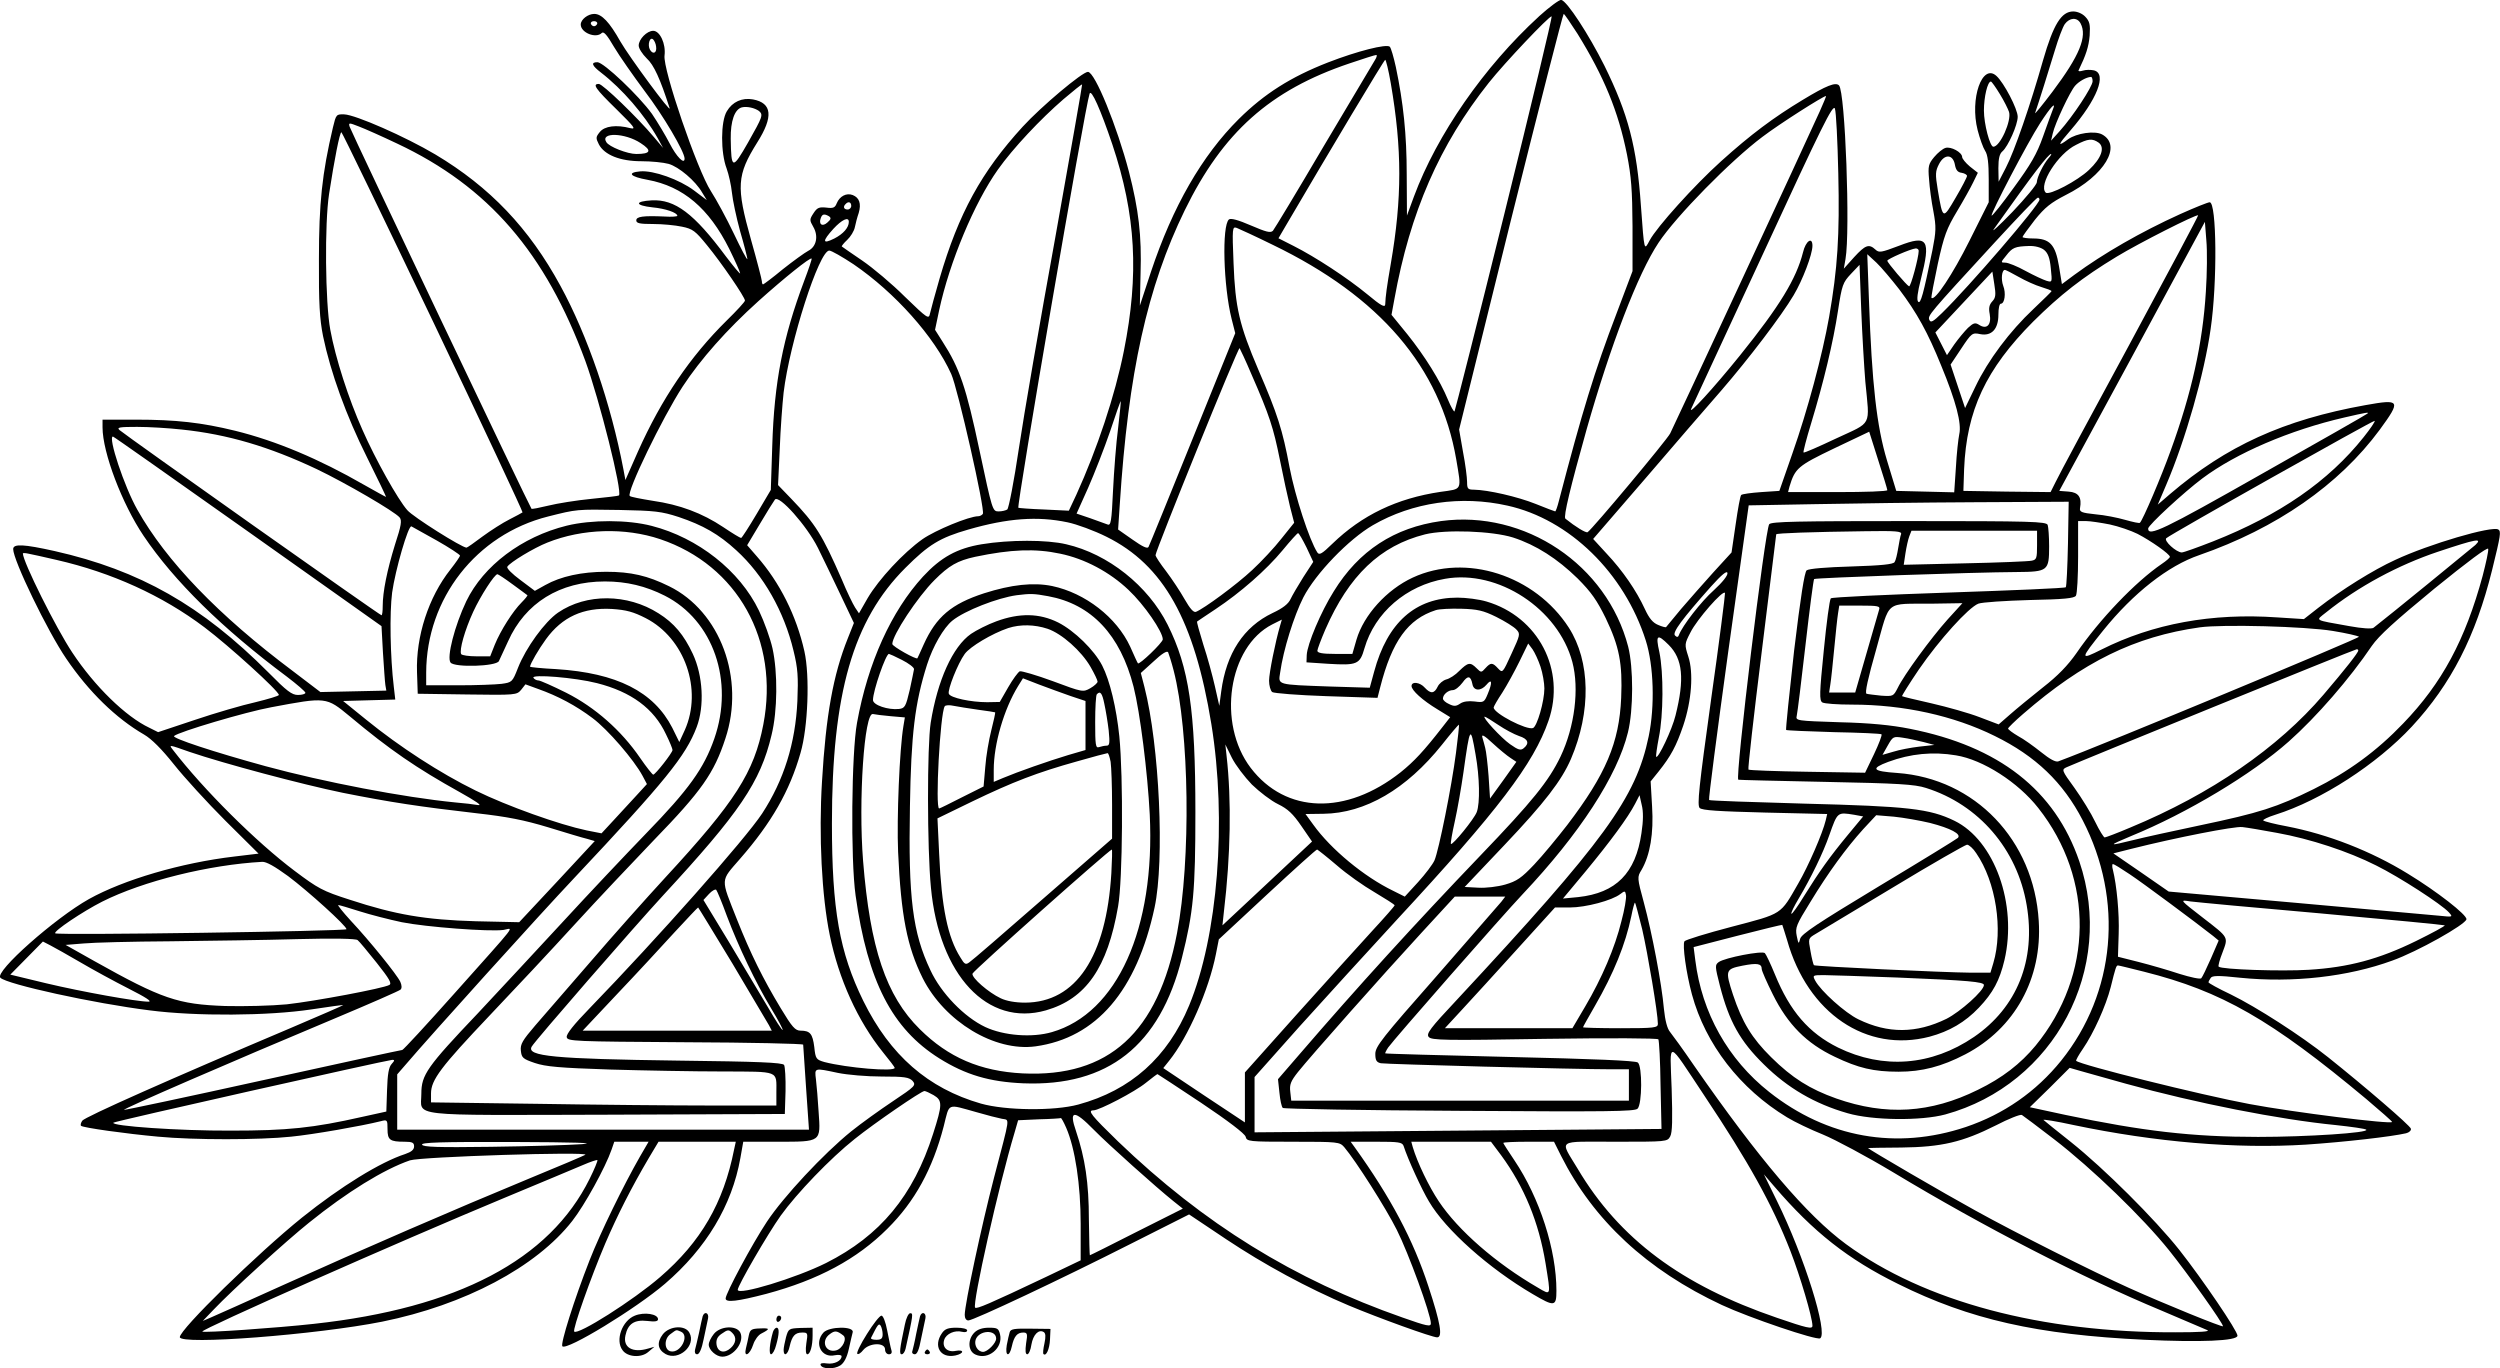 <?xml version="1.0" encoding="UTF-8"?>
<svg xmlns="http://www.w3.org/2000/svg" version="1.0" viewBox="0 0 1035.157 566.552" preserveAspectRatio="xMidYMid meet">
  <g transform="translate(-286.532,1103.756) scale(0.1,-0.1)" fill="#000000" stroke="none">
    <path d="M9237 10969 c-226 -207 -422 -489 -517 -745 l-29 -79 -1 170 c0 167 -14 297 -45 445 -9 41 -20 79 -25 84 -13 13 -135 -18 -256 -65 -154 -60 -264 -130 -369 -234 -153 -152 -274 -363 -364 -633 l-46 -140 3 134 c5 156 -8 264 -48 420 -49 187 -141 414 -170 414 -23 0 -193 -143 -270 -227 -171 -187 -265 -358 -344 -628 -19 -66 -37 -132 -40 -146 -5 -24 -10 -21 -104 70 -53 53 -133 120 -177 150 -44 30 -82 56 -84 58 -2 1 8 14 22 27 14 13 29 37 32 53 3 15 10 42 16 59 11 38 3 63 -25 74 -26 10 -54 -5 -66 -34 -7 -18 -14 -22 -43 -18 -30 3 -38 0 -53 -23 -17 -26 -17 -29 -1 -57 22 -38 13 -82 -21 -99 -15 -8 -62 -42 -105 -76 -42 -35 -80 -63 -82 -63 -3 0 -5 6 -5 13 0 6 -20 84 -45 172 -62 221 -59 267 26 403 67 106 62 163 -18 178 -45 8 -85 -10 -108 -49 -26 -42 -26 -172 -1 -237 9 -25 19 -70 22 -100 3 -30 18 -102 34 -160 17 -58 30 -110 30 -115 -1 -6 -26 42 -56 105 -30 63 -73 142 -95 176 -56 86 -200 506 -192 562 6 48 -19 102 -47 102 -26 0 -60 -35 -60 -61 0 -12 15 -35 33 -53 30 -27 56 -85 95 -206 9 -27 -168 213 -204 276 -45 80 -77 114 -108 114 -26 0 -56 -23 -56 -44 0 -34 63 -59 87 -35 8 8 22 -8 51 -58 22 -37 80 -120 127 -183 77 -101 165 -251 165 -279 0 -27 -34 8 -62 63 -17 33 -50 88 -73 122 -54 75 -200 214 -226 214 -28 0 -23 -14 15 -43 88 -68 179 -173 235 -272 l22 -40 -38 45 c-68 81 -212 220 -228 220 -28 0 -15 -19 73 -105 74 -73 83 -84 57 -78 -57 15 -106 9 -126 -16 -17 -21 -17 -25 -4 -51 23 -44 88 -70 176 -70 41 0 91 -5 113 -11 42 -12 111 -70 139 -119 l19 -31 -53 40 c-60 45 -168 84 -223 79 -56 -5 -42 -22 31 -35 147 -27 254 -118 338 -286 25 -51 45 -96 45 -101 0 -5 -26 27 -59 70 -132 178 -211 237 -307 232 -72 -4 -70 -21 3 -29 54 -5 103 -22 103 -35 0 -3 -24 -5 -52 -3 -90 4 -118 0 -118 -16 0 -12 14 -15 70 -15 38 0 91 -5 119 -11 45 -9 56 -18 104 -77 60 -73 157 -215 157 -229 0 -5 -34 -42 -76 -83 -151 -149 -269 -323 -367 -542 l-52 -118 -8 43 c-52 273 -149 556 -261 761 -130 239 -292 409 -518 544 -125 74 -330 164 -377 166 -33 1 -34 0 -47 -54 -45 -191 -58 -314 -58 -545 -1 -184 3 -248 17 -319 31 -150 96 -330 182 -502 45 -90 80 -164 79 -164 -2 0 -43 23 -91 50 -186 107 -364 182 -534 224 -139 34 -245 46 -411 46 l-138 0 0 -32 c0 -104 81 -317 170 -449 126 -187 326 -384 593 -583 42 -32 77 -62 77 -67 0 -5 -14 -9 -31 -9 -25 0 -46 16 -122 93 -276 277 -532 423 -886 503 -126 28 -171 31 -171 8 0 -46 142 -340 220 -454 93 -137 206 -247 322 -314 31 -18 73 -60 124 -124 42 -53 138 -158 213 -233 l137 -136 -100 -12 c-221 -26 -458 -96 -602 -176 -141 -79 -392 -301 -367 -326 27 -27 386 -106 618 -135 192 -25 492 -23 670 4 72 11 131 19 132 18 1 -1 -98 -44 -220 -96 -489 -207 -852 -368 -861 -383 -6 -9 -8 -18 -5 -21 8 -8 187 -33 319 -45 148 -14 419 -14 551 0 91 9 291 44 371 64 27 7 28 6 28 -33 0 -45 10 -52 71 -52 32 0 39 -4 39 -19 0 -14 -11 -23 -37 -32 -102 -33 -266 -134 -427 -263 -186 -150 -506 -463 -506 -495 0 -34 568 10 838 64 341 69 638 226 787 417 51 65 137 221 163 296 l11 32 71 0 71 0 -36 -62 c-68 -119 -163 -313 -208 -428 -64 -163 -122 -348 -113 -357 18 -19 305 156 425 259 171 147 277 324 312 520 l12 68 143 0 c181 0 178 -2 169 124 -3 50 -8 110 -11 134 -6 49 -8 48 91 27 39 -8 120 -15 181 -15 95 0 113 -3 128 -18 15 -18 12 -22 -81 -84 -54 -36 -132 -92 -173 -125 -115 -93 -280 -270 -349 -374 -61 -92 -171 -297 -171 -318 0 -18 49 -12 168 19 216 58 376 144 502 270 113 112 187 247 233 424 25 99 11 93 137 58 41 -12 88 -24 104 -27 33 -7 36 19 -33 -245 -51 -196 -121 -523 -121 -567 0 -14 6 -23 15 -23 21 0 386 172 672 317 l242 122 154 -103 c156 -104 336 -202 507 -274 124 -52 345 -132 366 -132 24 0 14 59 -36 211 -63 193 -156 368 -306 577 l-16 22 106 0 c93 0 107 -2 113 -17 18 -56 76 -182 105 -230 69 -118 249 -278 430 -384 90 -53 98 -52 98 14 0 169 -69 384 -174 540 -25 37 -46 70 -46 72 0 3 47 5 105 5 l105 0 29 -58 c135 -268 356 -473 666 -618 114 -53 391 -147 407 -138 34 21 -66 340 -179 569 l-54 110 43 -50 c162 -189 306 -302 513 -404 296 -147 576 -210 1020 -231 231 -11 385 -5 385 17 0 20 -144 232 -240 354 -103 130 -312 338 -450 448 -58 46 -109 87 -113 91 -5 4 52 -5 125 -21 339 -71 673 -99 961 -81 164 11 354 33 415 47 13 3 22 12 20 19 -3 13 -189 173 -343 296 -113 90 -295 207 -403 260 -51 24 -92 47 -92 50 0 3 4 11 9 18 6 10 30 11 122 1 218 -22 447 4 630 71 104 37 303 149 307 171 3 18 -123 116 -243 189 -151 93 -330 163 -501 196 -49 9 -92 20 -97 24 -4 3 18 14 50 24 190 60 420 209 565 365 163 176 264 374 332 647 36 146 38 161 26 169 -26 16 -286 -60 -427 -126 -90 -41 -223 -124 -318 -198 l-60 -47 -110 7 c-271 19 -515 -26 -728 -133 -90 -45 -90 -42 7 79 125 155 269 268 398 312 319 111 578 290 747 519 89 122 86 128 -59 102 -339 -61 -576 -169 -809 -368 l-51 -44 35 82 c80 187 158 461 184 646 28 192 25 524 -4 524 -7 0 -62 -22 -122 -49 -163 -74 -318 -163 -439 -252 l-51 -38 -12 74 c-15 90 -38 115 -107 115 -24 0 -44 3 -44 6 0 3 23 35 51 71 42 52 66 71 128 103 160 80 235 205 150 251 -31 16 -105 5 -140 -20 -46 -34 -44 -25 10 37 109 126 152 234 97 248 -14 3 -34 3 -46 -1 -13 -4 -20 -3 -18 1 31 64 42 98 46 144 3 46 0 59 -18 78 -12 13 -33 22 -50 22 -49 0 -82 -53 -125 -202 -52 -184 -119 -378 -154 -445 l-30 -58 -1 56 c0 41 5 60 17 70 23 20 63 109 63 143 0 32 -57 141 -88 169 -59 54 -111 -94 -78 -224 9 -35 23 -74 31 -86 11 -16 15 -51 15 -118 l0 -95 -80 -160 c-69 -138 -143 -250 -157 -236 -2 2 10 65 26 140 26 119 37 147 80 219 27 45 57 99 67 120 l19 39 -33 26 c-18 15 -32 33 -32 39 0 20 -47 45 -69 38 -11 -3 -32 -20 -47 -38 -23 -28 -26 -37 -21 -92 2 -33 10 -93 18 -133 12 -65 11 -83 -4 -160 -38 -185 -49 -224 -59 -214 -7 7 -3 38 11 93 42 165 29 185 -90 139 -74 -28 -83 -30 -98 -16 -27 25 -42 19 -88 -31 l-43 -48 7 40 c20 114 -1 693 -27 719 -14 14 -51 0 -150 -60 -121 -73 -216 -144 -338 -254 -110 -99 -267 -273 -296 -328 -23 -43 -22 -49 -36 142 -17 247 -53 382 -151 581 -65 130 -155 268 -179 273 -8 1 -50 -30 -93 -69z m160 -71 c110 -178 169 -321 205 -500 18 -92 22 -147 23 -298 l0 -185 -66 -175 c-91 -238 -143 -409 -239 -777 -6 -24 -13 -43 -15 -43 -2 0 -39 14 -81 31 -75 30 -197 58 -256 59 -25 0 -28 4 -28 32 0 17 -7 74 -17 125 l-16 92 213 861 c118 473 217 860 220 860 3 0 28 -37 57 -82z m-302 -743 c-111 -449 -205 -818 -207 -821 -3 -2 -15 19 -27 48 -33 80 -96 181 -168 271 l-66 81 12 65 c65 360 187 639 391 896 66 83 248 275 260 275 4 0 -84 -367 -195 -815z m2385 786 c29 -54 -4 -134 -116 -283 -43 -57 -75 -96 -72 -88 14 40 59 184 82 260 14 47 32 95 41 108 20 27 51 29 65 3z m-6142 -2 c-2 -6 -8 -10 -13 -10 -5 0 -11 4 -13 10 -2 6 4 11 13 11 9 0 15 -5 13 -11z m244 -94 c4 -26 -12 -35 -25 -14 -12 20 -1 57 13 43 5 -5 11 -18 12 -29z m2976 -57 c-8 -13 -104 -174 -213 -358 -108 -184 -203 -341 -209 -348 -10 -10 -28 -5 -91 22 -53 23 -83 31 -91 25 -30 -25 -23 -277 11 -412 l15 -59 -176 -436 c-97 -240 -179 -442 -183 -449 -4 -9 -25 1 -66 30 l-60 42 7 105 c35 544 114 899 269 1217 158 323 353 497 682 608 56 19 106 35 111 35 4 0 2 -10 -6 -22z m66 -95 c47 -273 47 -476 0 -748 -16 -92 -22 -136 -23 -168 -1 -14 -18 -5 -73 41 -85 70 -217 156 -306 201 l-63 32 28 48 c184 314 409 690 414 691 3 0 14 -44 23 -97z m2906 8 c0 -22 -82 -146 -136 -206 l-36 -40 7 30 c9 41 72 175 93 198 16 18 46 35 65 36 4 1 7 -8 7 -18z m-384 -53 c18 -29 34 -62 38 -74 11 -36 -37 -144 -65 -144 -14 0 -39 94 -39 150 0 56 15 120 29 120 3 0 20 -24 37 -52z m-3911 -593 c-63 -346 -131 -740 -151 -875 -20 -135 -42 -248 -48 -252 -6 -4 -22 -8 -36 -8 -25 0 -26 4 -79 253 -55 260 -82 340 -153 450 l-31 49 17 81 c43 200 146 445 243 582 63 89 177 210 272 292 41 35 75 62 77 61 1 -2 -49 -286 -111 -633z m236 385 c98 -293 111 -539 48 -855 -37 -186 -111 -407 -197 -596 l-31 -66 -103 5 c-57 2 -104 6 -106 7 -8 7 276 1662 295 1715 7 20 45 -65 94 -210z m2930 138 c-56 -125 -604 -1304 -620 -1335 -15 -29 -323 -397 -342 -409 -7 -4 -50 22 -92 56 -9 8 21 131 88 370 99 348 212 644 298 773 73 110 299 340 430 438 71 54 252 169 263 169 2 0 -10 -28 -25 -62z m76 -258 c6 -259 -3 -394 -38 -595 -28 -158 -89 -386 -152 -565 l-54 -155 -75 -5 c-42 -3 -79 -8 -83 -12 -4 -3 -14 -59 -23 -122 l-17 -116 -75 -82 c-41 -45 -101 -114 -134 -152 -32 -39 -60 -73 -62 -75 -2 -2 -17 2 -33 9 -22 9 -37 27 -55 66 -35 76 -92 159 -158 229 l-56 61 215 249 c118 138 260 302 315 365 115 133 249 309 300 395 37 62 78 169 78 205 0 39 -28 20 -39 -27 -28 -110 -96 -222 -261 -427 -108 -134 -216 -252 -202 -221 5 11 139 300 298 643 244 529 289 620 297 600 5 -13 11 -133 14 -268z m-4469 258 c18 -16 16 -22 -45 -130 -65 -114 -70 -113 -72 15 -1 73 16 122 46 130 21 5 53 -2 71 -15z m5357 5 c-4 -10 -22 -59 -40 -110 -26 -74 -51 -116 -121 -212 -48 -67 -90 -119 -92 -116 -6 6 148 301 201 383 44 68 68 93 52 55z m-6855 -140 c378 -178 614 -452 779 -900 58 -159 155 -545 139 -557 -2 -2 -53 -8 -114 -14 -62 -6 -142 -19 -178 -28 -37 -9 -68 -15 -70 -13 -7 7 -748 1564 -753 1582 -5 17 -3 17 38 1 24 -9 96 -41 159 -71z m149 -738 c206 -432 372 -787 370 -789 -2 -2 -27 -15 -54 -29 -28 -14 -78 -46 -112 -71 -33 -25 -63 -46 -66 -46 -19 0 -221 127 -245 155 -39 44 -132 210 -186 333 -57 127 -112 298 -133 414 -21 112 -24 440 -5 563 22 143 44 255 51 255 3 0 174 -354 380 -785z m859 740 c48 -31 42 -45 -18 -45 -37 0 -113 30 -124 49 -27 42 77 39 142 -4z m6037 2 c27 -20 12 -64 -40 -113 -47 -45 -165 -107 -179 -94 -32 31 51 162 126 198 50 26 67 27 93 9z m-207 -64 c-22 -25 -48 -79 -49 -100 0 -10 -46 -65 -101 -123 -56 -58 -90 -89 -76 -70 164 231 225 310 236 310 3 0 -2 -8 -10 -17z m-388 -28 c4 -21 11 -31 28 -33 12 -2 22 -8 22 -13 0 -5 -21 -46 -47 -90 -53 -91 -53 -92 -74 32 -11 66 -10 78 5 107 22 43 58 42 66 -3z m350 -144 c0 -22 -291 -360 -404 -470 -37 -36 -46 -41 -52 -28 -7 18 -4 22 271 321 94 102 173 185 178 185 4 1 7 -3 7 -8z m-4920 -26 c0 -8 -7 -15 -15 -15 -16 0 -20 12 -8 23 11 12 23 8 23 -8z m-92 -43 c10 -7 8 -13 -7 -26 -21 -19 -37 -7 -27 19 6 17 15 18 34 7z m5386 -528 c-158 -291 -296 -548 -307 -572 l-21 -42 -181 2 -180 3 3 90 c10 243 90 414 286 611 112 111 204 183 346 269 92 56 331 177 337 171 2 -1 -126 -241 -283 -532z m-5304 505 c0 -24 -23 -50 -60 -69 -50 -25 -51 -12 -4 40 35 38 64 52 64 29z m5619 -289 c-13 -214 -59 -420 -146 -659 -38 -106 -115 -287 -127 -298 -2 -3 -29 3 -61 12 -31 9 -86 20 -123 23 -58 6 -67 10 -64 26 8 44 -6 65 -47 68 l-39 3 302 557 301 557 6 -77 c4 -42 3 -138 -2 -212z m-3864 194 c445 -215 694 -507 760 -888 22 -132 27 -122 -65 -135 -181 -27 -325 -96 -448 -215 -43 -42 -54 -48 -62 -36 -33 51 -92 232 -115 352 -29 156 -50 221 -129 404 -79 185 -96 258 -103 442 -6 147 -5 152 13 146 10 -4 78 -35 149 -70z m3194 -21 c16 -13 24 -33 28 -77 6 -58 6 -58 -18 -51 -13 4 -52 22 -87 41 -34 19 -72 34 -83 34 -20 0 -20 1 3 29 26 34 37 38 94 40 26 1 50 -6 63 -16z m-519 -4 c0 -27 -33 -150 -40 -147 -10 4 -90 98 -90 106 0 7 96 49 118 51 6 0 12 -4 12 -10z m-4410 -56 c171 -117 334 -299 404 -454 27 -59 141 -563 131 -579 -3 -5 -12 -10 -19 -10 -38 0 -178 -58 -231 -95 -79 -56 -181 -166 -227 -244 l-36 -63 -16 24 c-9 14 -34 65 -55 116 -81 185 -109 230 -209 334 l-55 57 7 150 c3 82 11 187 16 233 25 208 147 588 189 588 9 0 54 -26 101 -57z m4329 -103 c74 -98 119 -180 174 -316 62 -150 85 -240 75 -284 -4 -19 -11 -81 -14 -138 l-7 -103 -120 3 -120 3 -38 125 c-43 142 -63 319 -75 665 l-7 190 38 -35 c20 -19 62 -69 94 -110z m-4534 34 c-88 -235 -124 -418 -132 -682 l-6 -183 -59 -100 c-32 -54 -61 -99 -64 -99 -4 0 -37 20 -74 45 -87 58 -180 93 -292 109 -49 8 -92 16 -95 20 -15 14 135 324 219 453 74 113 183 236 314 354 107 96 214 182 220 176 2 -1 -12 -43 -31 -93z m4394 -417 c18 -189 31 -164 -121 -235 -72 -34 -133 -61 -135 -58 -2 2 12 57 32 122 51 168 91 334 111 466 16 105 20 116 53 151 l36 38 7 -186 c4 -102 12 -236 17 -298z m635 434 c28 -16 70 -35 94 -42 23 -7 42 -14 42 -17 0 -2 -34 -35 -75 -74 -98 -92 -188 -212 -240 -321 l-43 -89 -30 90 -30 90 44 66 c43 65 46 67 79 60 47 -9 75 21 75 81 0 25 4 45 10 45 16 0 22 44 10 74 -10 27 -6 66 7 66 3 0 29 -13 57 -29z m-109 -101 c-13 -14 -16 -28 -11 -53 8 -44 -12 -65 -43 -45 -17 11 -24 9 -47 -12 -14 -14 -40 -45 -57 -69 l-30 -44 -24 47 -24 47 118 126 118 126 8 -52 c7 -43 6 -56 -8 -71z m-3068 -302 c75 -171 91 -221 118 -355 14 -70 33 -158 42 -194 l17 -66 -53 -66 c-28 -36 -83 -95 -121 -130 -64 -60 -200 -160 -233 -173 -10 -3 -24 13 -47 53 -18 32 -52 83 -76 115 -24 31 -44 61 -44 67 0 18 342 862 348 857 2 -3 25 -51 49 -108z m-552 -223 c-8 -60 -17 -177 -21 -258 -6 -130 -9 -147 -23 -141 -9 3 -41 15 -72 26 l-56 19 48 107 c26 59 67 164 91 234 23 70 43 126 44 125 1 -1 -4 -51 -11 -112z m5173 60 c-2 -3 -199 -115 -438 -250 -407 -231 -470 -261 -470 -226 0 14 150 152 225 208 139 104 362 200 588 252 91 21 103 23 95 16z m-16 -98 c-145 -182 -347 -322 -623 -431 -64 -25 -122 -46 -130 -46 -23 1 -75 48 -64 59 17 16 859 490 863 486 3 -2 -18 -33 -46 -68z m-9034 32 c191 -20 362 -71 559 -164 119 -57 322 -175 343 -200 10 -12 7 -33 -19 -112 -33 -107 -51 -196 -51 -255 0 -21 -2 -38 -5 -38 -7 0 -1063 747 -1085 767 -12 11 0 13 73 13 48 0 131 -5 185 -11z m7062 -251 c0 -5 -93 -8 -206 -8 l-205 0 6 23 c23 76 35 86 185 158 l145 69 37 -117 c21 -65 38 -121 38 -125z m-6788 -171 l553 -392 6 -110 c4 -61 8 -121 10 -134 l4 -23 -136 -3 -137 -3 -113 86 c-310 232 -526 457 -645 669 -54 95 -123 303 -101 303 3 0 254 -177 559 -393z m2360 -68 c20 -41 62 -127 93 -193 l56 -118 -25 -63 c-61 -152 -91 -320 -107 -592 -14 -225 -1 -477 32 -637 37 -182 116 -356 220 -485 27 -33 49 -62 49 -65 0 -17 -198 0 -291 24 -34 10 -37 13 -42 62 -7 55 -17 68 -57 68 -22 0 -35 15 -82 93 -73 121 -125 226 -181 367 -69 175 -70 156 13 252 130 149 205 280 250 438 31 106 39 319 16 421 -33 147 -102 285 -197 393 l-40 46 52 87 c29 49 57 94 63 102 17 21 132 -108 178 -200z m2855 175 c257 -57 484 -279 573 -559 33 -104 38 -271 12 -396 -53 -256 -182 -433 -795 -1092 -110 -117 -127 -140 -116 -153 11 -14 67 -15 479 -8 274 4 469 3 472 -2 3 -5 8 -91 9 -190 l4 -181 -842 -7 -843 -7 0 115 0 114 186 209 c103 114 285 314 404 443 417 450 566 646 627 823 73 210 -42 431 -257 494 -30 9 -84 16 -120 16 -174 0 -290 -103 -345 -307 l-18 -66 -166 5 c-222 8 -213 6 -205 58 13 94 57 234 96 311 51 99 188 241 288 299 164 95 366 124 557 81z m2321 -158 c-2 -96 -6 -177 -9 -180 -3 -4 -222 -13 -485 -22 -263 -9 -483 -19 -488 -24 -5 -5 -18 -102 -29 -215 -18 -178 -19 -208 -6 -216 8 -5 63 -9 123 -9 214 0 421 -46 591 -130 169 -83 283 -192 364 -349 171 -330 136 -715 -89 -995 -104 -129 -238 -222 -395 -275 -287 -96 -574 -45 -814 145 -171 135 -279 328 -306 545 l-7 55 182 47 c101 26 184 46 185 45 1 -2 10 -30 20 -63 85 -303 329 -468 590 -400 82 22 147 60 204 120 59 62 86 113 106 197 54 231 -41 496 -207 577 -103 50 -191 60 -622 71 -214 6 -391 12 -394 15 -3 3 33 278 79 612 l85 608 274 5 c151 3 450 7 663 8 l388 2 -3 -174z m-5753 111 c101 -34 166 -71 239 -138 113 -103 198 -253 237 -416 18 -73 20 -108 16 -208 -8 -175 -56 -328 -146 -466 -69 -105 -433 -516 -714 -806 -66 -68 -98 -108 -95 -120 3 -17 28 -18 491 -21 268 -1 487 -6 488 -10 0 -4 6 -85 12 -179 l12 -173 -852 0 -853 0 0 115 0 114 33 38 c111 130 552 618 699 774 379 403 463 507 508 626 33 87 26 213 -16 303 -37 79 -78 128 -142 168 -129 82 -299 83 -416 3 -55 -38 -133 -145 -166 -229 -23 -59 -25 -60 -68 -66 -25 -3 -105 -6 -178 -6 l-134 0 0 53 c1 306 207 571 505 646 119 30 117 30 295 27 147 -3 174 -6 245 -29z m1610 -22 c39 -8 112 -35 162 -60 236 -117 364 -345 434 -775 65 -400 27 -879 -92 -1166 -89 -215 -242 -351 -459 -410 -99 -27 -301 -25 -403 4 -219 63 -376 200 -487 425 -99 202 -130 378 -130 735 0 538 87 841 304 1058 97 97 143 125 261 159 163 47 286 56 410 30z m4316 -9 c37 -8 89 -26 115 -39 56 -29 134 -84 134 -95 0 -4 -15 -17 -33 -29 -110 -75 -259 -231 -354 -370 -35 -50 -77 -94 -139 -142 -49 -39 -110 -89 -136 -112 l-47 -41 -79 30 c-44 17 -133 42 -198 57 -66 15 -121 28 -123 30 -1 2 30 52 70 111 84 122 205 256 246 272 16 6 111 12 211 15 144 3 186 7 193 18 5 8 9 80 9 162 l0 147 33 0 c17 0 62 -7 98 -14z m-6928 -66 c53 -30 97 -59 97 -63 0 -4 -18 -30 -40 -58 -90 -114 -143 -276 -138 -425 l3 -89 205 -3 c201 -3 205 -2 223 19 l18 23 52 -19 c82 -29 157 -69 226 -121 63 -47 171 -172 207 -239 l18 -34 -44 -48 c-24 -26 -66 -72 -94 -102 l-50 -54 -61 12 c-114 24 -330 101 -460 165 -147 72 -315 181 -454 294 l-95 77 108 3 108 3 -6 52 c-15 125 -18 306 -7 391 13 93 67 280 80 274 4 -2 51 -28 104 -58z m3602 -29 l28 -60 -41 -63 c-22 -35 -46 -76 -53 -91 -9 -20 -32 -38 -75 -58 -119 -57 -191 -166 -212 -324 l-8 -60 -18 80 c-10 44 -31 122 -48 173 -16 52 -28 95 -26 96 2 2 36 24 76 51 104 69 211 163 278 244 32 39 61 71 64 71 4 0 19 -27 35 -59z m4840 10 c-16 -14 -366 -300 -422 -343 -7 -5 -46 -3 -100 7 -150 27 -141 21 -96 57 133 107 299 196 463 251 159 53 186 58 155 28z m30 -128 c-72 -265 -168 -444 -329 -611 -110 -115 -228 -201 -371 -272 -152 -75 -223 -98 -471 -150 -109 -23 -233 -50 -276 -61 -105 -26 -106 -24 -8 17 230 94 500 256 652 391 115 102 253 261 344 396 30 43 95 102 259 237 138 112 221 174 223 165 2 -8 -9 -58 -23 -112z m-10045 66 c227 -52 437 -147 612 -279 101 -76 308 -264 308 -280 0 -4 -44 -17 -97 -30 -54 -12 -167 -45 -250 -73 l-153 -51 -36 18 c-98 46 -227 172 -319 311 -68 102 -205 377 -205 411 0 2 10 2 23 -1 12 -2 65 -14 117 -26z m6862 -125 c-53 -47 -131 -148 -145 -186 -3 -9 -8 -10 -16 -2 -13 12 30 69 149 203 45 50 66 67 68 56 2 -10 -20 -38 -56 -71z m-12 -455 c-50 -359 -58 -436 -47 -447 10 -10 78 -14 271 -19 l257 -6 -6 -26 c-13 -54 -72 -190 -114 -262 -75 -131 -63 -123 -276 -179 -103 -27 -191 -54 -195 -60 -9 -15 7 -131 31 -220 56 -206 199 -391 394 -509 31 -19 98 -51 148 -71 51 -21 182 -91 292 -157 375 -226 783 -436 1110 -572 94 -40 179 -76 190 -81 13 -6 -31 -9 -130 -9 -556 -2 -1042 127 -1366 365 -162 119 -361 353 -629 739 -45 66 -91 129 -100 140 -11 13 -20 46 -25 95 -9 104 -49 314 -83 440 -28 103 -28 106 -10 135 36 62 51 152 44 263 l-6 104 33 41 c51 64 73 105 102 190 35 104 43 219 21 286 -16 50 -16 52 9 100 26 53 137 180 143 163 1 -5 -24 -204 -58 -443z m980 334 c-69 -77 -181 -230 -207 -284 -18 -35 -19 -35 -68 -32 -27 3 -55 6 -61 8 -8 2 6 65 40 184 59 209 32 187 234 189 l123 2 -61 -67z m-284 40 c-3 -10 -26 -91 -52 -180 l-47 -163 -54 0 -54 0 5 33 c3 17 10 84 16 147 6 63 13 130 16 148 l5 32 85 0 c77 0 85 -2 80 -17z m-5107 -35 c162 -83 236 -296 162 -463 l-23 -50 -29 59 c-77 150 -230 227 -481 243 -60 3 -108 8 -108 10 0 11 36 73 66 114 67 92 154 132 274 125 59 -4 88 -12 139 -38z m3522 5 c36 -18 73 -41 83 -52 17 -18 16 -22 -20 -100 -37 -81 -37 -81 -56 -61 -23 25 -30 25 -52 1 -17 -19 -18 -19 -37 0 -26 26 -35 24 -71 -11 -16 -17 -41 -33 -55 -36 -13 -4 -29 -17 -35 -30 -14 -29 -29 -30 -53 -4 -20 23 -55 27 -55 7 0 -18 45 -59 108 -97 l52 -32 -32 -41 c-77 -99 -117 -142 -173 -187 -226 -179 -476 -172 -621 18 -140 184 -93 501 89 594 l40 20 -7 -24 c-20 -68 -46 -198 -46 -229 0 -20 6 -41 13 -47 6 -5 107 -13 224 -17 l212 -7 11 43 c49 192 115 283 230 320 14 5 61 7 105 6 68 -2 91 -7 146 -34z m3464 -58 c55 -9 103 -20 108 -24 5 -5 -1061 -448 -1245 -516 -11 -4 -35 9 -71 38 -30 24 -73 55 -96 67 -22 13 -41 27 -41 31 0 3 28 31 63 61 248 215 461 320 731 358 94 13 436 4 551 -15z m-2750 -58 c58 -58 66 -141 28 -292 -14 -58 -72 -180 -80 -171 -2 2 3 38 11 80 19 92 20 268 2 354 -16 71 -9 77 39 29z m-531 -90 c9 -27 16 -68 16 -90 0 -53 -30 -157 -47 -164 -26 -10 -163 61 -163 85 0 4 16 32 36 62 19 30 51 88 71 129 l36 74 18 -24 c9 -13 24 -45 33 -72z m3386 67 c0 -9 -52 -75 -144 -183 -188 -220 -465 -411 -800 -550 -54 -23 -102 -41 -106 -41 -4 0 -22 29 -39 64 -17 36 -56 99 -86 141 -54 74 -54 76 -32 86 46 21 1192 488 1200 488 4 1 7 -2 7 -5z m-7293 -135 c142 -36 236 -105 286 -212 15 -30 27 -60 27 -65 0 -11 -71 -102 -80 -102 -3 0 -28 31 -54 69 -78 114 -187 210 -306 270 -56 28 -108 51 -115 51 -8 0 -17 5 -21 11 -10 16 173 1 263 -22z m3625 -4 c5 -29 35 -30 58 -3 23 28 26 11 5 -39 -14 -34 -17 -35 -54 -30 -26 3 -47 0 -60 -9 -16 -11 -25 -12 -45 -2 -14 6 -26 16 -26 23 0 17 22 35 41 35 10 0 27 14 40 31 22 31 34 29 41 -6z m-4649 -133 c166 -139 277 -215 457 -315 66 -37 94 -56 75 -53 -16 3 -59 8 -95 11 -213 21 -542 84 -785 150 -215 59 -388 116 -379 125 18 17 298 100 402 119 229 43 228 43 325 -37z m4756 -36 c28 -19 66 -39 86 -46 38 -12 44 -30 20 -50 -13 -11 -23 -8 -57 16 -37 26 -118 114 -105 114 3 0 28 -15 56 -34z m-175 -116 c-18 -140 -71 -403 -89 -445 -7 -16 -38 -57 -68 -90 l-55 -60 -48 24 c-120 58 -258 172 -331 274 l-32 44 74 1 c173 2 344 102 491 286 37 47 69 84 70 83 2 -2 -4 -54 -12 -117z m81 -6 c17 -94 19 -202 5 -239 -11 -29 -100 -138 -107 -132 -2 3 5 44 16 93 11 49 27 141 36 204 27 193 29 195 50 74z m145 -15 l24 -16 -54 -76 -55 -76 -6 93 c-4 51 -10 103 -14 117 -3 13 -9 33 -12 44 -4 14 9 7 43 -25 27 -25 60 -52 74 -61z m-5469 25 c141 -48 463 -134 633 -169 195 -39 321 -58 556 -85 125 -14 196 -28 295 -58 72 -22 144 -44 162 -48 l31 -9 -156 -168 -157 -168 -180 4 c-209 6 -332 27 -521 89 -113 36 -132 47 -228 119 -160 120 -378 337 -505 502 -17 22 -18 22 70 -9z m4398 -135 c31 -30 79 -67 108 -81 41 -20 62 -40 97 -91 l44 -64 -186 -174 -185 -173 6 56 c28 235 32 462 11 647 l-5 46 27 -55 c15 -30 53 -80 83 -111z m1613 -201 c-24 -166 -105 -248 -262 -265 l-63 -6 95 114 c100 121 174 221 204 279 l18 35 9 -40 c7 -27 7 -65 -1 -117z m880 76 l38 -7 -63 -76 c-76 -92 -118 -151 -182 -254 -26 -43 -50 -76 -52 -73 -3 3 11 31 30 63 50 84 101 188 127 263 34 96 33 95 102 84z m315 -34 c85 -22 131 -46 115 -62 -5 -5 -153 -96 -328 -201 -255 -154 -320 -197 -325 -217 -6 -23 -7 -22 -14 12 -7 35 -2 46 56 140 76 125 148 223 219 302 l54 58 73 -6 c40 -4 108 -16 150 -26z m1436 -41 c139 -25 296 -77 411 -135 97 -48 271 -161 301 -194 18 -20 17 -20 -41 -14 -32 3 -297 27 -589 53 l-530 47 -114 79 -115 79 75 19 c183 46 427 94 459 90 19 -2 84 -13 143 -24z m-1245 -84 c82 -119 112 -317 71 -455 l-12 -40 -81 0 c-113 1 -645 26 -650 31 -2 2 -9 28 -14 58 -10 53 -10 53 22 72 17 10 162 97 321 193 160 97 297 175 305 176 8 0 26 -16 38 -35z m-2648 -50 c41 -36 112 -86 157 -112 45 -27 82 -50 83 -54 0 -3 -41 -50 -92 -105 -50 -54 -189 -209 -310 -343 l-218 -244 0 -104 0 -103 -169 112 -169 113 24 30 c79 98 165 295 194 442 l12 61 200 186 c110 102 203 186 207 186 3 -1 40 -30 81 -65z m-4342 -45 c84 -63 242 -206 242 -220 0 -8 -1198 -26 -1206 -17 -9 8 115 91 194 131 171 86 444 153 663 165 17 1 52 -19 107 -59z m7625 8 c53 -35 275 -200 346 -256 l23 -19 -32 -74 c-18 -41 -36 -78 -40 -82 -4 -5 -45 4 -90 18 -45 15 -121 37 -168 49 l-87 22 3 95 c3 84 -8 200 -24 265 -4 13 -3 24 0 24 4 0 35 -19 69 -42z m-5808 -173 c48 -127 119 -276 184 -384 28 -46 49 -86 47 -88 -2 -3 -30 40 -61 94 -32 54 -105 176 -162 271 l-105 173 23 25 c12 13 26 21 30 17 4 -5 24 -53 44 -108z m3704 -22 c-27 -110 -81 -236 -150 -353 l-53 -90 -264 0 -264 0 72 78 c39 42 142 155 228 250 l156 172 62 0 c65 0 175 29 209 56 18 14 20 13 23 -5 2 -12 -6 -60 -19 -108z m2900 32 c278 -25 506 -47 509 -49 2 -3 -52 -32 -119 -65 -153 -75 -279 -109 -444 -119 -112 -7 -362 1 -373 13 -3 2 4 29 16 59 24 64 27 60 -78 141 -102 79 -100 77 -55 70 22 -3 267 -26 544 -50z m-2814 -65 c23 -100 65 -348 65 -392 0 -16 -14 -18 -155 -18 -85 0 -155 2 -155 4 0 2 22 41 49 88 78 135 127 256 151 372 6 31 13 56 15 56 2 0 15 -50 30 -110z m-5310 74 c44 -14 122 -34 174 -45 100 -20 363 -40 421 -32 42 7 67 40 -204 -264 -114 -128 -211 -233 -215 -233 -4 0 -264 -56 -576 -125 -312 -69 -572 -124 -576 -123 -8 3 439 197 876 380 143 60 264 113 269 118 6 6 5 18 -1 32 -14 30 -128 171 -205 253 -33 36 -56 65 -52 65 5 0 45 -12 89 -26z m1543 -216 c76 -128 144 -243 151 -255 l12 -23 -391 0 -392 0 144 153 c79 83 185 198 237 255 52 56 95 102 97 102 1 0 65 -105 142 -232z m-1473 3 c53 -67 64 -86 52 -92 -25 -14 -307 -67 -424 -80 -62 -6 -177 -9 -255 -7 -196 7 -262 29 -542 186 l-119 67 74 6 c41 4 202 8 359 9 157 2 393 5 525 9 155 4 244 2 251 -4 7 -5 42 -48 79 -94z m-1227 2 c51 -30 141 -79 200 -109 71 -36 99 -54 82 -54 -48 0 -276 41 -423 76 l-149 36 68 69 67 68 31 -16 c17 -9 73 -40 124 -70z m8545 -39 c322 -81 527 -199 920 -527 59 -50 107 -92 107 -95 0 -11 -409 40 -590 74 -203 38 -700 162 -718 179 -2 2 10 24 28 50 44 64 95 177 115 255 20 81 23 90 30 90 4 0 52 -12 108 -26z m-1023 -24 c296 -12 360 -18 360 -31 0 -24 -98 -111 -155 -140 -125 -61 -242 -62 -365 -2 -54 26 -156 117 -179 161 -11 21 -10 22 36 22 26 0 163 -5 303 -10z m-797 -490 c182 -273 280 -448 356 -643 40 -103 91 -275 91 -309 0 -15 -22 -10 -147 33 -395 135 -653 327 -825 617 -75 125 -92 112 156 112 212 0 215 0 227 22 9 16 10 71 6 198 -7 205 -23 209 136 -30z m-5436 132 c-12 -13 -17 -42 -19 -107 l-3 -90 -100 -22 c-203 -46 -309 -57 -545 -57 -211 -1 -499 19 -485 33 6 6 1123 257 1154 260 11 1 11 -3 -2 -17z m7182 -82 c289 -80 634 -148 868 -171 65 -7 122 -15 126 -19 15 -13 -246 -30 -448 -30 -273 0 -478 24 -797 91 l-148 32 83 81 82 82 45 -13 c25 -7 110 -31 189 -53z m-3830 -79 c112 -75 180 -127 184 -140 5 -20 11 -21 197 -21 187 0 192 -1 211 -22 49 -58 173 -253 218 -343 48 -95 141 -350 141 -387 0 -15 -15 -12 -117 24 -449 157 -823 388 -1178 729 -112 109 -128 129 -102 129 24 0 172 77 217 114 25 20 46 36 48 36 1 0 83 -54 181 -119z m-1108 32 c37 -22 37 -38 -2 -160 -82 -257 -219 -422 -443 -535 -124 -62 -366 -136 -366 -111 0 17 124 231 178 307 66 92 206 238 307 318 81 65 275 198 288 198 5 0 22 -8 38 -17z m4640 -183 c156 -120 367 -324 476 -460 77 -96 223 -301 223 -314 0 -6 -244 93 -390 159 -149 67 -471 229 -635 320 -126 69 -445 255 -445 259 0 0 62 2 138 2 166 2 253 22 392 92 52 27 100 46 107 43 6 -4 67 -49 134 -101z m-3976 39 c61 -62 258 -238 329 -295 l39 -31 -191 -96 c-104 -53 -192 -97 -194 -97 -1 0 -3 66 -4 148 0 152 -16 255 -53 365 -31 89 -9 91 74 6z m-115 9 c37 -85 60 -236 60 -398 l0 -151 -142 -68 c-240 -114 -288 -134 -295 -128 -13 13 98 508 163 724 l15 52 87 4 c48 1 88 4 90 5 2 1 12 -17 22 -40z m-2005 -68 c-55 -4 -226 -9 -379 -11 -217 -3 -280 -1 -283 9 -4 9 76 12 379 11 251 -1 349 -4 283 -9z m630 -22 c-44 -222 -138 -383 -306 -528 -112 -97 -341 -242 -356 -226 -8 8 69 225 129 366 50 116 107 229 180 353 l40 67 160 0 160 0 -7 -32z m3176 -24 c96 -131 156 -277 184 -448 22 -137 24 -133 -32 -100 -173 100 -330 237 -410 357 -41 61 -89 161 -108 225 l-6 22 165 0 165 0 42 -56z m-3792 2 c-2 -2 -107 -47 -234 -99 -305 -126 -688 -292 -1014 -439 -146 -66 -282 -127 -301 -135 l-35 -15 45 47 c76 80 300 284 395 360 156 126 310 221 418 258 46 15 741 37 726 23z m18 -99 c-166 -336 -547 -536 -1142 -601 -153 -17 -456 -38 -462 -32 -8 8 809 370 1247 552 151 63 300 125 330 138 30 13 57 22 59 20 2 -2 -12 -37 -32 -77z M8832 8880 c-193 -27 -340 -122 -444 -291 -53 -84 -110 -219 -112 -264 l-1 -30 90 -6 c119 -7 131 -3 150 64 43 148 173 260 334 288 219 39 468 -124 527 -345 29 -110 10 -267 -49 -391 -49 -102 -117 -186 -332 -410 -272 -284 -508 -543 -749 -823 l-89 -103 6 -56 c3 -31 9 -59 14 -63 4 -4 334 -10 731 -12 615 -4 726 -3 738 9 19 19 20 176 1 191 -9 8 -187 15 -528 23 -283 7 -516 13 -518 15 -1 1 4 12 12 24 23 33 472 545 557 635 236 250 392 490 436 670 23 93 23 268 1 355 -88 339 -428 567 -775 520z m298 -68 c96 -31 184 -88 267 -169 58 -58 81 -92 117 -165 56 -117 70 -187 64 -330 -8 -185 -63 -316 -223 -526 -41 -53 -102 -127 -137 -164 -53 -56 -72 -69 -120 -83 -31 -9 -81 -15 -112 -13 l-56 3 165 174 c166 175 236 266 275 356 84 196 81 404 -9 544 -140 217 -426 309 -646 207 -108 -50 -203 -155 -233 -257 l-17 -59 -72 0 c-52 0 -73 4 -73 13 0 6 15 46 33 88 98 224 227 347 413 394 86 21 278 14 364 -13z m-48 -1508 c-10 -12 -131 -151 -269 -309 -224 -254 -253 -291 -253 -321 0 -27 5 -35 23 -39 21 -4 804 -25 955 -25 l72 0 0 -65 0 -65 -699 0 -699 0 -4 36 c-4 31 2 45 32 83 52 65 347 398 511 576 l138 150 104 0 105 0 -16 -21z M10191 8867 c-17 -21 -142 -1051 -128 -1058 1 -1 164 -5 362 -9 299 -6 369 -10 415 -25 219 -69 378 -254 417 -485 39 -228 -40 -424 -218 -546 -176 -120 -377 -135 -563 -44 -121 60 -199 150 -261 302 -18 44 -37 84 -42 89 -11 11 -166 -19 -191 -37 -16 -12 -16 -17 5 -99 38 -147 83 -228 182 -325 98 -97 210 -163 347 -202 103 -30 304 -32 404 -5 452 124 706 604 555 1048 -101 295 -332 476 -702 549 -75 15 -164 24 -290 27 -179 6 -183 6 -178 27 3 12 19 143 36 291 17 149 33 272 36 275 5 5 655 28 840 29 128 1 133 5 133 106 0 40 -3 80 -6 89 -6 14 -65 16 -574 16 -462 0 -570 -2 -579 -13z m546 -41 c-3 -7 -8 -34 -12 -58 -4 -25 -10 -51 -15 -58 -6 -9 -53 -14 -179 -18 -103 -3 -176 -9 -185 -16 -9 -8 -25 -109 -52 -333 -20 -178 -35 -325 -33 -328 3 -2 92 -6 198 -9 106 -2 195 -6 197 -9 3 -3 -11 -40 -31 -82 l-37 -77 -239 4 c-131 2 -240 6 -244 9 -3 3 22 223 55 488 33 266 60 484 60 486 0 5 146 10 369 13 126 2 152 0 148 -12z m563 -46 c0 -54 -2 -60 -22 -64 -13 -3 -137 -8 -277 -11 l-253 -6 7 47 c4 26 11 58 16 71 l9 23 260 0 260 0 0 -60z m-470 -815 l45 -12 -63 -7 c-34 -4 -82 -13 -107 -21 l-45 -13 22 39 c21 37 23 38 62 32 23 -3 61 -12 86 -18z m134 -55 c112 -18 258 -112 341 -218 233 -295 228 -692 -11 -984 -62 -75 -138 -134 -239 -183 -196 -97 -381 -108 -586 -36 -110 39 -183 85 -270 171 -80 79 -120 145 -158 259 -33 101 -31 106 39 120 62 12 80 9 80 -14 0 -7 21 -55 46 -105 62 -125 140 -203 256 -258 98 -47 161 -62 265 -62 96 0 178 21 276 72 205 107 319 314 304 552 -20 335 -264 590 -586 613 -103 7 -112 18 -37 46 92 34 185 43 280 27z M5212 8861 c-186 -46 -345 -166 -416 -313 -48 -101 -82 -233 -65 -254 17 -21 188 -16 200 6 4 8 21 45 38 82 71 159 214 248 401 248 90 0 169 -19 248 -59 201 -102 288 -354 205 -592 -43 -123 -105 -210 -283 -393 -86 -89 -239 -251 -341 -362 -101 -110 -261 -281 -354 -381 -212 -223 -235 -256 -235 -334 0 -97 -71 -89 768 -87 l737 3 3 95 c1 52 -2 101 -6 108 -7 10 -105 14 -438 18 -515 7 -630 18 -607 58 14 25 426 498 543 625 317 343 404 470 450 665 25 101 26 259 4 359 -9 40 -34 110 -56 156 -79 165 -253 302 -444 351 -99 26 -250 26 -352 1z m387 -56 c320 -108 494 -419 427 -767 -38 -198 -116 -320 -405 -633 -81 -88 -221 -245 -311 -350 -90 -104 -193 -223 -228 -263 -53 -62 -63 -78 -60 -105 3 -29 8 -34 58 -51 45 -15 100 -20 310 -27 140 -4 350 -8 466 -8 240 -1 224 5 224 -87 l0 -54 -272 0 c-150 0 -472 3 -715 7 l-443 6 0 37 c0 56 41 110 242 322 101 106 260 276 353 378 93 102 241 258 327 348 198 204 250 278 297 422 82 247 -21 526 -233 630 -89 44 -158 60 -261 60 -101 0 -188 -19 -252 -55 l-43 -24 -60 45 c-34 25 -58 49 -54 55 11 18 110 78 166 100 145 58 321 63 467 14z m-611 -187 c31 -23 59 -43 61 -45 2 -1 -9 -15 -24 -30 -36 -36 -87 -116 -111 -175 l-19 -48 -57 0 c-31 0 -59 4 -63 9 -9 16 15 100 50 176 30 65 88 155 100 155 3 0 32 -19 63 -42z M6930 8784 c-102 -17 -169 -54 -243 -134 -131 -143 -228 -356 -273 -605 -23 -125 -27 -565 -6 -715 50 -356 151 -552 347 -675 109 -68 207 -97 347 -103 351 -14 566 156 657 519 48 190 56 277 56 604 0 421 -26 598 -115 776 -81 161 -246 293 -420 333 -80 19 -235 19 -350 0z m325 -39 c102 -21 205 -76 283 -150 65 -61 142 -173 142 -205 -1 -14 -98 -107 -103 -99 -2 2 -16 33 -32 69 -56 121 -186 222 -323 251 -78 16 -169 6 -282 -30 -135 -44 -198 -97 -250 -212 -13 -30 -25 -55 -26 -57 -4 -7 -104 49 -104 59 0 36 104 194 175 265 60 60 95 80 168 96 148 31 249 35 352 13z m-50 -176 c180 -33 299 -160 354 -375 27 -107 58 -354 67 -529 23 -473 -135 -823 -405 -901 -82 -24 -199 -15 -276 21 -87 41 -183 140 -227 235 -74 156 -92 299 -85 678 5 300 20 427 71 588 24 75 68 152 105 182 51 41 186 94 266 105 56 7 71 7 130 -4z m520 -308 c65 -251 72 -785 14 -1087 -79 -413 -283 -598 -639 -581 -176 9 -308 66 -426 183 -140 138 -206 336 -235 697 -20 250 5 618 41 608 8 -2 41 -6 74 -9 l58 -5 -6 -36 c-16 -95 -28 -381 -22 -521 12 -264 37 -392 102 -523 91 -180 298 -305 467 -282 252 35 419 230 493 575 42 195 20 671 -42 913 l-15 58 53 48 c34 32 55 45 60 38 3 -7 14 -41 23 -76z m-1125 44 c28 -14 50 -31 50 -38 -1 -6 -9 -46 -18 -87 -16 -68 -20 -75 -44 -78 -45 -5 -108 16 -108 37 0 38 53 191 66 191 2 0 27 -11 54 -25z M6991 8465 c-36 -13 -83 -37 -105 -52 -76 -53 -139 -193 -167 -368 -15 -96 -15 -519 1 -683 34 -363 234 -577 476 -508 166 48 255 176 299 431 19 107 22 534 5 704 -12 117 -39 231 -71 293 -33 64 -115 144 -182 178 -78 39 -161 40 -256 5z m212 -31 c59 -20 140 -92 178 -158 16 -28 29 -55 29 -61 0 -5 -14 -18 -30 -27 -30 -17 -32 -17 -155 29 -68 25 -130 43 -137 41 -7 -3 -29 -33 -48 -66 l-35 -61 -52 -1 c-67 0 -153 18 -159 35 -6 16 37 125 66 165 22 30 112 84 180 107 50 16 109 15 163 -3z m94 -278 l63 -21 0 -102 0 -101 -72 -21 c-80 -24 -211 -70 -270 -95 l-38 -16 0 50 c0 106 42 251 101 347 l20 32 67 -26 c37 -14 95 -35 129 -47z m141 -33 c6 -27 14 -76 18 -110 5 -53 4 -63 -9 -63 -8 0 -22 -3 -31 -6 -14 -5 -16 8 -16 103 0 60 3 113 7 116 14 15 22 5 31 -40z m-524 -24 c38 -5 70 -10 72 -11 1 -2 -6 -35 -16 -74 -10 -39 -22 -108 -25 -152 l-7 -81 -90 -45 c-49 -25 -91 -46 -94 -46 -17 0 4 393 23 423 3 5 20 6 37 2 17 -3 62 -11 100 -16z m550 -216 c3 -21 6 -101 6 -178 l0 -140 -287 -250 c-157 -137 -294 -256 -304 -262 -15 -11 -20 -9 -37 20 -53 84 -78 207 -88 429 l-7 147 144 70 c168 81 269 120 434 166 66 19 123 34 126 34 4 1 9 -16 13 -36z m3 -461 c-21 -347 -147 -535 -357 -536 -42 0 -78 7 -101 18 -51 24 -121 85 -117 102 3 12 565 512 577 514 2 0 1 -44 -2 -98z M5494 5590 c-53 -21 -82 -102 -51 -143 20 -29 78 -33 107 -7 l25 21 -25 -7 c-65 -20 -106 4 -95 54 10 48 37 66 90 60 32 -4 45 -2 45 7 0 22 -57 31 -96 15z M5775 5588 c-2 -7 -9 -38 -15 -68 -7 -30 -14 -63 -17 -72 -2 -11 1 -18 9 -18 9 0 19 22 27 63 7 34 15 72 18 85 5 23 -14 32 -22 10z M6612 5553 c-22 -104 -24 -123 -13 -123 6 0 13 10 16 23 32 144 32 147 19 147 -7 0 -17 -21 -22 -47z M6675 5588 c-2 -7 -9 -40 -16 -73 -6 -33 -14 -65 -16 -72 -3 -7 2 -13 10 -13 10 0 18 19 26 63 7 34 15 72 18 85 5 23 -14 32 -22 10z M6080 5574 c0 -8 5 -12 10 -9 6 3 10 10 10 16 0 5 -4 9 -10 9 -5 0 -10 -7 -10 -16z M6455 5514 c-26 -41 -44 -78 -40 -82 4 -4 15 3 25 16 25 30 90 32 90 2 0 -11 7 -20 16 -20 10 0 14 6 10 18 -3 9 -10 45 -17 80 -7 37 -17 62 -24 62 -7 0 -34 -34 -60 -76z m65 -1 c0 -18 -6 -23 -26 -23 -14 0 -24 3 -22 8 28 56 32 62 40 50 4 -7 8 -23 8 -35z M5610 5513 c-26 -34 -22 -63 11 -82 54 -30 128 35 99 88 -17 33 -82 29 -110 -6z m74 11 c38 -15 0 -90 -41 -82 -28 5 -29 53 -1 72 26 19 22 18 42 10z M5821 5514 c-12 -15 -21 -34 -21 -44 0 -22 31 -50 56 -50 48 0 94 63 74 101 -17 30 -83 26 -109 -7z m77 4 c18 -18 15 -42 -7 -62 -27 -25 -55 -17 -59 16 -2 18 4 31 20 42 27 19 31 19 46 4z M5966 5509 c-3 -15 -8 -39 -12 -54 -10 -41 16 -28 30 15 6 19 21 40 34 46 37 19 36 23 -6 21 -35 -1 -41 -5 -46 -28z M6066 5523 c-14 -48 -18 -93 -8 -93 6 0 16 17 21 38 13 46 14 72 2 72 -5 0 -12 -8 -15 -17z M6120 5501 c-5 -20 -10 -44 -10 -53 0 -30 18 -20 25 15 10 43 22 57 52 57 23 0 24 -2 17 -45 -4 -28 -2 -45 4 -45 12 0 22 34 22 78 l0 32 -50 -1 c-48 -2 -50 -3 -60 -38z M6275 5520 c-40 -44 -9 -107 47 -94 16 3 28 1 28 -4 0 -19 -30 -34 -60 -30 -19 3 -29 1 -27 -6 6 -18 56 -19 82 -2 15 10 27 32 35 68 6 29 14 60 16 69 7 26 -97 25 -121 -1z m82 -12 c17 -13 -3 -55 -30 -62 -45 -11 -64 41 -25 68 20 15 29 14 55 -6z M6766 5518 c-38 -54 -7 -106 55 -93 37 8 38 26 1 19 -34 -7 -57 15 -47 46 8 25 44 41 74 33 12 -3 21 -1 21 6 0 6 -18 11 -44 11 -35 0 -48 -5 -60 -22z M6900 5520 c-29 -29 -27 -77 4 -91 53 -25 116 28 102 84 -6 24 -11 27 -46 27 -27 0 -47 -7 -60 -20z m90 -25 c0 -19 -36 -55 -54 -55 -22 0 -38 27 -31 50 13 40 85 44 85 5z M7046 5521 c-3 -9 -8 -33 -12 -53 -8 -47 11 -52 21 -5 9 41 22 57 47 57 17 0 19 -5 12 -45 -4 -30 -3 -45 5 -45 6 0 14 18 17 40 7 41 30 65 51 52 8 -5 9 -19 3 -47 -5 -22 -7 -42 -4 -44 11 -11 25 20 27 60 l2 44 -82 1 c-68 1 -83 -1 -87 -15z M6695 5440 c-3 -5 1 -10 10 -10 9 0 13 5 10 10 -3 6 -8 10 -10 10 -2 0 -7 -4 -10 -10z"></path>
  </g>
</svg>
